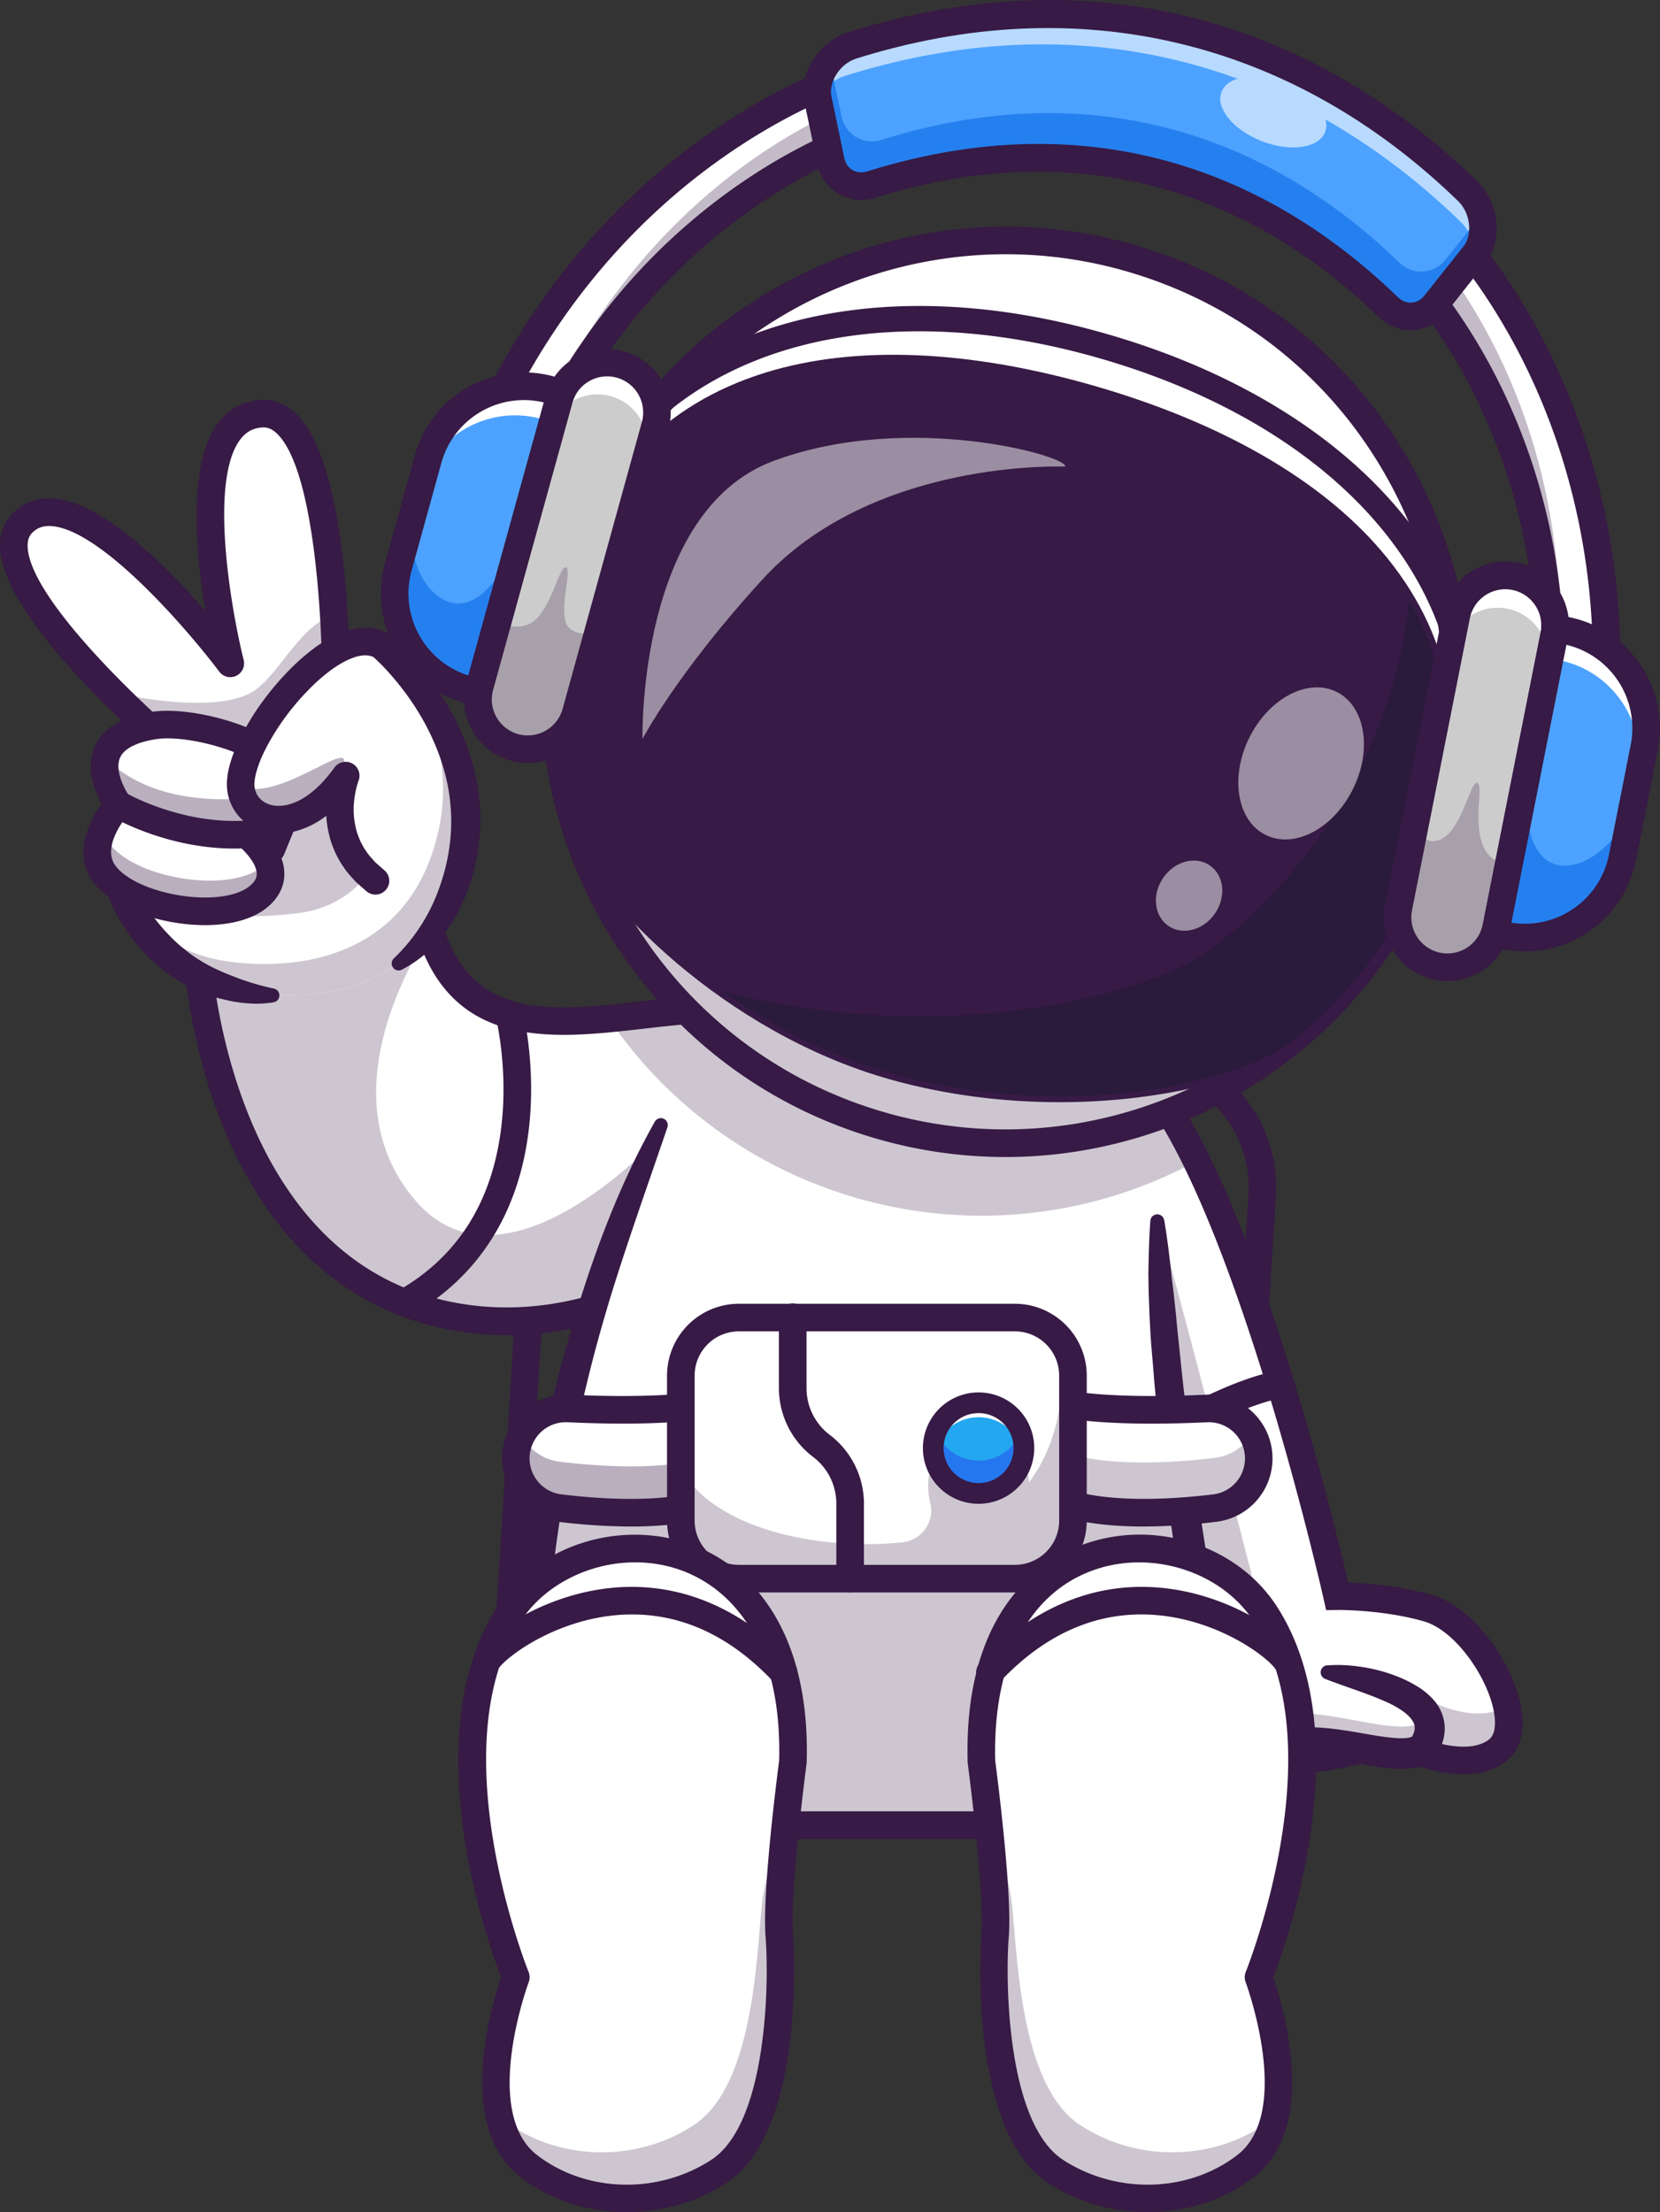 <svg xmlns="http://www.w3.org/2000/svg" viewBox="0 0 1964.91 2617.49"><rect x="0" y="0" width="1964.91" height="2617.49" fill="#333333" stroke="none"/><defs><style>.cls-1{fill:#371a45;}.cls-2{fill:#fff;}.cls-3{opacity:0.25;}.cls-4{opacity:0.35;}.cls-5{fill:#22a7f0;}.cls-6{fill:#2577ef;}.cls-7{fill:#111a28;}.cls-8{opacity:0.5;}.cls-9{opacity:0.3;}.cls-10{fill:#ccc;}.cls-11{fill:#4da2ff;}.cls-12{fill:#2580ef;}.cls-13{opacity:0.6;}</style></defs><g id="Layer_2" data-name="Layer 2"><g id="Layer_5" data-name="Layer 5"><path class="cls-1" d="M1306.64,2117.81q-5.37,0-10.77-.34l-549-34.43a170.55,170.55,0,0,1-159.13-180.42l34.06-543.29A170.57,170.57,0,0,1,802.17,1200.2l549.05,34.43a170.57,170.57,0,0,1,159.13,180.42l-34.06,543.29a170.64,170.64,0,0,1-169.65,159.47Zm-515.2-885.27a137.94,137.94,0,0,0-137.08,128.84l-34.07,543.29a137.92,137.92,0,0,0,128.57,145.77l549.05,34.42a137.88,137.88,0,0,0,145.77-128.56L1477.75,1413a137.9,137.9,0,0,0-128.57-145.77l-549.05-34.43Q795.78,1232.54,791.44,1232.54Z"/><path class="cls-2" d="M1772.19,2071.36c-41.82,31.73-124.52-12-124.52-12s-82.9,30.8-191.7,26.67c-9.59-.36-19.4-1-29.36-2-140.37-13.52-174.63-414-174.63-414l28.22-127.67,27.48-124.35,29.78-134.73,4.86-22.06c25.52,24.59,50.43,64.45,74,112.44,94.26,192.07,166.46,514.86,166.46,514.86s55.5-.73,107.25,14.13c42.14,12.09,83.63,69.84,93.64,116C1788.53,2041.22,1785.88,2061,1772.19,2071.36Z"/><g class="cls-3"><path class="cls-1" d="M1772.19,2071.36c-41.82,31.73-124.52-12-124.52-12s-82.9,30.8-191.7,26.67c-9.59-.36-19.4-1-29.36-2-140.37-13.52-174.63-414-174.63-414l28.22-127.67,89.72-98.3c6.91,8.46,142.7,540.19,142.7,540.19s99.81-23.69,154.94,13.72c44.15,29.9,89.52,37.49,116.11,20.67C1788.53,2041.22,1785.88,2061,1772.19,2071.36Z"/></g><path class="cls-1" d="M1476.68,2102.79c-16.55,0-33.81-.74-51.61-2.44-65.8-6.32-117.69-81.77-154.22-224.26-26.15-101.95-34.77-200.45-35.13-204.59a16.33,16.33,0,0,1,32.55-2.79c9.23,107.62,55.94,389.13,159.92,399.11,117.37,11.27,212.85-23.39,213.8-23.74l6.84-2.53,6.47,3.4c20.47,10.76,79.64,34.17,107,13.41,9.27-7,7.68-24,5.91-33.49-7.54-40.4-45.32-95.69-82.72-106.44-48.68-14-102-13.55-102.52-13.49l-13.25.16-2.9-12.93c-1.12-5-113.19-500.9-235.87-619.1a16.34,16.34,0,1,1,22.67-23.53c119.82,115.45,223.44,542.16,242.21,622.93,20.17.69,60.14,3.49,98.69,14.56,50.56,14.53,96.34,81.14,105.81,131.84,5.44,29.17-1,52.44-18.29,65.52-42.8,32.49-112.87,3.52-135.55-7.32C1625.72,2083.89,1560.53,2102.79,1476.68,2102.79Z"/><path class="cls-1" d="M1284.39,1773.25a16.34,16.34,0,0,1-9.63-29.55c5.82-4.24,143.73-104,237.72-122a16.34,16.34,0,0,1,6.14,32.09c-86.88,16.62-223.27,115.35-224.63,116.35A16.28,16.28,0,0,1,1284.39,1773.25Z"/><path class="cls-2" d="M893,1365.94c-3.84,8.53-7.84,17-11.81,25.19-26.09,53.87-52.52,97.94-52.52,97.94s-50.19,38.84-128.07,60.36c-50.72,14-113.17,20.7-181.12,4.49-269.79-64.36-285.92-425.14-285.92-425.14L497,1043.3c2.74,22.18,6.82,41.49,12.17,58.28,34.35,108.14,119.5,112.39,211.39,103.61,48.72-4.61,99.32-13,145.23-11.35a236.64,236.64,0,0,1,41.69,4.82C952.79,1208.42,926.81,1291.24,893,1365.94Z"/><g class="cls-3"><path class="cls-1" d="M881.19,1391.13c-26.09,53.87-52.52,97.94-52.52,97.94S691.74,1595,519.48,1553.92c-269.79-64.36-285.92-425.14-285.92-425.14L497,1043.3c2.74,22.18,6.82,41.49,12.17,58.28-36.22,57.05-114.31,207.3-16.62,319.9,104.1,119.94,280.2-68.78,280.2-68.78Z"/></g><path class="cls-1" d="M600.87,1579.82a366.07,366.07,0,0,1-85.16-10c-115.8-27.61-204.19-112.93-255.62-246.73-38.27-99.57-42.7-189.77-42.87-193.56l-.55-12.43,294.11-95.45,2.41,19.67c20.72,169.07,124.71,157.17,245.09,143.4,52-6,105.72-12.1,152.6-2h0c14.91,3.21,26,12.22,32,26.06C972,1276,864.53,1461,842.69,1497.45l-1.58,2.64-2.44,1.88C833.81,1505.74,736.19,1579.81,600.87,1579.82Zm-350-439.48c6,62.5,45.39,343.53,272.44,397.68,150.39,35.88,274.64-47,293.07-60.19,47.16-79.23,113.77-216.35,96.53-256.09-1.79-4.13-4.28-6.13-8.88-7.11h0c-41.61-8.95-92.66-3.12-142,2.53-116.25,13.31-247.46,28.33-278.38-152.36Zm577.84,348.71h0Z"/><path class="cls-2" d="M545.05,1024.4c-42.11,174.76-218.41,158.47-266.94,146.66-101.22-24.65-136-120-136-120l81.64-107.9,36.3-58.38,43.36-13C337.53,809.61,410.11,739.18,451.78,764,451.78,764,581.36,873.76,545.05,1024.4Z"/><g class="cls-3"><path class="cls-1" d="M127.13,994.61c0,54.45,71.32,103.85,224.86,85.95,54.09-6.3,98.59-44.14,98.59-98.59A98.59,98.59,0,0,0,352,883.38C297.54,883.38,127.13,940.16,127.13,994.61Z"/></g><path class="cls-2" d="M397.64,818l-76.35,186.5L208.15,888.64s-34.54-29.18-74.31-69C67.38,753.14-13.74,656.91,27.57,617.89c70.09-66.26,245.05,167,245.05,167S200.1,496.26,309.71,489.45C370,485.67,389,628.87,395,727.39,398.08,778.74,397.64,818,397.64,818Z"/><g class="cls-3"><path class="cls-1" d="M397.64,818l-76.35,186.5L208.15,888.64s-34.54-29.18-74.31-69c51.4,10.64,119,19.29,158,2.63C327.7,807,350.27,742.36,395,727.39,398.08,778.74,397.64,818,397.64,818Z"/></g><path class="cls-1" d="M321.29,1020.81a16.38,16.38,0,0,1-11.69-4.92L197,900.64C174.38,881.46,2.4,733,0,647.42-.44,630.86,5.2,616.55,16.33,606c12.77-12.08,29.38-17.64,48-16,57.89,4.92,132.41,79.43,178.86,132.83C231.49,653.67,222,550,257.58,501.34c12.54-17.16,30.21-26.91,51.11-28.21,15.13-1,29.43,4.63,41.5,16.1C415.08,550.91,414.27,791,414,818.16a16.32,16.32,0,0,1-1.21,6L336.4,1010.66a16.32,16.32,0,0,1-12,9.84A15.72,15.72,0,0,1,321.29,1020.81ZM58,622.38c-7.76,0-13.93,2.39-19.21,7.39-2.75,2.59-6.36,7.15-6.1,16.73,1.69,60.84,134.85,186.43,186,229.69a14.3,14.3,0,0,1,1.14,1.06l95.76,98,65.73-160.57c.51-72.27-8-258.44-53.64-301.78-7.29-6.92-13.18-7.39-17-7.17-11.34.71-19.84,5.43-26.74,14.87-37.16,50.81-9.35,205.15,4.5,260.33a16.34,16.34,0,0,1-28.91,13.78c-34.64-46.15-137.74-167.06-198-172.18C60.31,622.44,59.13,622.38,58,622.38ZM397.63,818h0Z"/><path class="cls-2" d="M121.46,1030.84c26.84,43.65,140.82,64,183.12,31.22,36-27.94.05-63.53-10.19-72.57-1.59-1.44-2.58-2.19-2.58-2.19s43.79-13.42,51.44-50.3a50.41,50.41,0,0,0,1-7.51c2.68-42.55-110.95-79.28-162.54-71-38.58,6.21-53.29,21.92-56.92,38.72-3.88,17.9,4.82,37,10.64,47.27a86.52,86.52,0,0,0,4.72,7.46S99.94,995.9,121.46,1030.84Z"/><g class="cls-4"><path class="cls-1" d="M135.43,944.5c30.47,15.61,91.56,42.15,159,45-1.59-1.44-2.58-2.19-2.58-2.19s43.79-13.42,51.44-50.3c-40.41,8.85-152,25.7-218.46-39.77C120.91,915.13,129.61,934.26,135.43,944.5Z"/></g><g class="cls-4"><path class="cls-1" d="M121.46,1030.84c26.84,43.65,140.82,64,183.12,31.22,17.7-13.72,18-29.28,12.53-42.65a53.93,53.93,0,0,1-6.91,6.36C268,1058.58,154,1038.2,127.13,994.61a40.89,40.89,0,0,1-5.47-13.92C115,995.65,111.27,1014.24,121.46,1030.84Z"/></g><path class="cls-1" d="M242.67,1094.64a224.6,224.6,0,0,1-40-3.75c-44.71-8.12-80.27-27.35-95.12-51.46-20.79-33.76.13-71.13,12.68-88.57-8-14.57-18.86-41.2-8.54-66.33,9.13-22.25,31.82-36.43,67.42-42.16h0c42.25-6.78,123.74,12.61,161.51,46.92,17.62,16,20.55,31.27,19.92,41.27-2,31.7-23.44,51-40.95,61.66,8.6,10.75,17,25.49,17,41.94,0,10.86-3.86,26.75-22,40.82C298,1087.86,272.42,1094.64,242.67,1094.64Zm-44.44-221a88.47,88.47,0,0,0-13.95,1h0c-16.19,2.6-36.69,8.58-42.35,22.25-6.41,15.45,6.09,38.07,11.45,45.49A16.38,16.38,0,0,1,152.21,963c-.29.32-31.37,35.71-16.85,59.29,9.76,15.85,38.47,30.15,73.13,36.45,36.27,6.58,70.06,2.82,86.06-9.59,8.34-6.47,9.33-11.68,9.35-15,.06-13.35-16.42-29.42-22.2-34A16.36,16.36,0,0,1,287,971.68c.33-.1,39-12.62,40.9-43.2.26-4-3-9.34-9.28-15C293.07,890.24,235,873.64,198.23,873.64ZM181.69,858.5h0Z"/><path class="cls-1" d="M277.5,1004.05c-80.25,0-142.85-36.36-145.63-38a16.34,16.34,0,0,1,16.58-28.16h0c.64.38,65.23,37.66,142.4,33.1a16.34,16.34,0,0,1,1.91,32.62Q285,1004.06,277.5,1004.05Z"/><path class="cls-2" d="M451.77,764c-55.32-33-165,101.76-167,162.23-1.54,46.16,53.13,84.67,118.47,25.77C469.46,892.37,538.65,815.85,451.77,764Z"/><path class="cls-2" d="M142.15,1051.05s34.75,95.35,135.93,120c48.55,11.83,224.86,28.12,267-146.67C581.36,873.76,451.77,764,451.77,764c-55.32-33-165,101.76-167,162.23-1.54,46.16,67.06,72.34,124.53-8.89,0,0-30.28,73.78,34.36,124.12l-152.3,87.72-115.17-22.48Z"/><path class="cls-2" d="M413.59,1006.14l3-1.74c-2.29-1.79-4.38-3.53-6.36-5.37C411.25,1001.37,412.34,1003.75,413.59,1006.14Z"/><g class="cls-4"><path class="cls-1" d="M406.93,903.69c8.1-29.82-77.56,46.11-122.13,26.6,2.13,37.48,51.49,59.25,100.75,14.36C388.49,920.64,406.93,903.69,406.93,903.69Z"/></g><g class="cls-3"><path class="cls-1" d="M195.62,1110.52l-19.43-3.77c21.47,25.55,54.38,52.73,101.9,64.32,48.56,11.83,224.87,28.08,267-146.69,24.71-102.49-27.44-186.1-63.28-229C511,841.91,536.86,909.11,518,987.3c-42.1,174.77-218.41,158.52-267,146.69A185.39,185.39,0,0,1,195.62,1110.52Z"/></g><path class="cls-2" d="M142.19,1051.12a156.23,156.23,0,0,0,8.95,18.94l3,.6Z"/><path class="cls-2" d="M149.15,1069.66c1.59,1.89,3.23,3.83,5,5.72-1.05-1.84-2-3.63-3-5.32Z"/><path class="cls-1" d="M466.17,1134a213.32,213.32,0,0,0,53.89-83.74c11.38-31.62,16.21-65.28,13.11-98.3-2.83-33.14-13.83-65.51-29.9-95.4a306.75,306.75,0,0,0-28-42.77c-5.25-6.75-10.75-13.32-16.51-19.62C455.89,791,453,787.93,450,785s-6.2-6.06-8.82-8.37l2.2,1.57c-4.1-2.39-9-3.28-15.14-2.52s-13,3.27-19.66,6.69a127.87,127.87,0,0,0-19.82,12.79,199.33,199.33,0,0,0-18.62,16.12c-23.74,23.17-44.52,51.12-58.6,80.63a139.58,139.58,0,0,0-8.24,22.08,59.39,59.39,0,0,0-1.93,10.37,26.7,26.7,0,0,0,.27,8.61,23.85,23.85,0,0,0,7.67,13.48,29.06,29.06,0,0,0,15.37,6.68c12.08,1.75,26.2-2.91,38.48-11.44C375.6,933.22,386.48,921.19,396,908l0,0a16.39,16.39,0,0,1,28.51,15.49l-.06.14c-.52,1.4-1.42,4.12-2,6.36s-1.22,4.8-1.7,7.26a116.42,116.42,0,0,0-1.94,14.86,92.86,92.86,0,0,0,2.79,29.15c1,4.76,3,9.13,4.72,13.6,2.28,4.22,4.24,8.61,7.24,12.44,2.48,4.14,6,7.64,9.19,11.32,1.48,1.94,3.58,3.4,5.4,5.09l5.61,4.95,1.44,1.28a16.3,16.3,0,0,1-21.52,24.5l-7.37-6.44c-2.41-2.21-5-4.16-7.13-6.75-4.41-4.93-9-9.72-12.54-15.43-4-5.34-7-11.42-10-17.39-2.5-6.2-5.19-12.42-6.62-19a125.64,125.64,0,0,1-3.79-39.29,149.32,149.32,0,0,1,2.53-19.35c.62-3.19,1.36-6.38,2.24-9.55a105.36,105.36,0,0,1,3.28-10.06l28.45,15.64,0,0c-11.13,15.47-24.19,30.27-41.09,41.79a103.89,103.89,0,0,1-28.12,13.81c-10.34,3.1-21.68,4.66-33.25,3a61.91,61.91,0,0,1-32.46-14.51,56.67,56.67,0,0,1-18.15-31.78,59.53,59.53,0,0,1-.74-17.8,91.59,91.59,0,0,1,2.87-15.69,169.41,169.41,0,0,1,10.23-27.6,299.4,299.4,0,0,1,28.93-48.17,331.32,331.32,0,0,1,36.58-42.16,232.12,232.12,0,0,1,21.49-18.59,161.1,161.1,0,0,1,24.75-15.9c9-4.56,19-8.49,30.43-10,11.28-1.61,24.88,0,36.09,6.71l.18.1a15.68,15.68,0,0,1,2,1.47c4.15,3.59,7.35,6.66,10.82,10.07s6.65,6.76,9.88,10.21q9.63,10.37,18.35,21.47A356.86,356.86,0,0,1,533,840.2a296,296,0,0,1,23.08,52.19,262.11,262.11,0,0,1,11.67,56.44,235,235,0,0,1-2,57.81A255.34,255.34,0,0,1,550.27,1062c-7.35,17.78-17.19,34.82-29.88,49.54a146.93,146.93,0,0,1-44.81,35.82,8.26,8.26,0,0,1-9.54-13.23Z"/><path class="cls-1" d="M157.5,1045.45c.66,1.36,1.72,3.58,2.72,5.44l3.14,5.84c1,2,2.25,3.88,3.38,5.82s2.27,3.87,3.5,5.75a253.62,253.62,0,0,0,15.6,22l8.67,10.28c3.11,3.21,6.14,6.51,9.3,9.66s6.47,6.13,9.8,9.09l10.42,8.34c14.27,10.75,30,18.83,46.93,25.55l13,5c4.19,1.61,8.64,2.93,13,4.37,8.85,2.71,17.78,5.1,26.87,7l.29.06a8.29,8.29,0,0,1-.3,16.28,126.11,126.11,0,0,1-31.37,1.17c-5.21-.34-10.32-1.08-15.58-1.95-5-.83-10.08-2.19-15.14-3.28-20.28-5-40.09-14.17-57.75-26a210.25,210.25,0,0,1-46.14-43.49c-6.3-8.46-12.45-17-17.51-26.28-2.7-4.53-5-9.27-7.3-14.07-1.09-2.43-2.24-4.8-3.21-7.35s-1.92-4.85-3-8a16.31,16.31,0,0,1,30.1-12.42Z"/><path class="cls-2" d="M1473,2159.53H630.52s-22.3-169.2,22.87-415.13a1801,1801,0,0,1,129.18-413.91,343.73,343.73,0,0,1,15.19-35.21c13.19-26.91,35.37-65.46,68-101.44,54.35-59.91,137.71-112.76,257-93.36,121.58,19.76,183.33,103.16,214.74,182.88,16.78,42.55,24.87,84.09,28.79,114.27,3.67,28.22,3.67,46.51,3.67,46.51,3.52,102.27,13.4,204.32,25.73,298,19.07,144.78,44,269.46,60.32,344C1466.14,2132.58,1473,2159.53,1473,2159.53Z"/><g class="cls-3"><path class="cls-1" d="M1473,2159.53H630.52s-22.3-169.2,22.87-415.13c296.7,4.45,260.72,55.7,406.31,61.22,175.78,6.65,199.92-78.33,336-63.51,19.07,144.78,44,269.46,60.32,344C1466.14,2132.58,1473,2159.53,1473,2159.53Z"/></g><path class="cls-1" d="M1378.08,1443.86c2.59,15,4.57,29.9,6.33,44.84.89,7.47,1.75,14.93,2.48,22.4.91,7.47,1.94,14.92,2.7,22.39l2.42,22.38,2.1,22.41c1.76,14.91,3.13,29.85,4.72,44.77q9.74,89.51,23.38,178.58c9.14,59.35,18.75,118.66,30.15,177.65,5.79,29.47,11.37,59,17.43,88.4s12.46,58.84,19,87.82l4.64,20.37H616.12l-1.79-14.2h0c-2.4-18.67-3.86-36.28-4.88-54.38s-1.51-36-1.78-53.93c-.44-35.92.36-71.83,2.72-107.63s5.71-71.51,10.19-107.08,9.95-71,16.91-106.19a1739.81,1739.81,0,0,1,53.54-208c22.1-68.1,48.88-134.87,84.07-197.26a8.2,8.2,0,0,1,14.91,6.67v0c-22.88,67.14-46.57,133.28-67.35,200.5-10.14,33.66-19.7,67.51-27.82,101.7-4.29,17-8,34.22-11.87,51.36-3.5,17.21-7.26,34.38-10.27,51.69A1789.36,1789.36,0,0,0,646.2,1948c-2.19,35-3.59,70.1-3.72,105.15,0,17.52.19,35,.93,52.5s1.59,35.15,3.32,51.73h0l-16.2-14.2H1473l-15.83,20.36c-7.9-29.58-14.78-58.95-21.43-88.56l-9.71-44.39c-3.13-14.82-6-29.7-9-44.55-11.45-59.49-21.85-119.18-30.41-179.17-4.42-30-8.16-60.05-11.84-90.13-1.81-15-3.2-30.14-4.82-45.21s-3.16-30.14-4.32-45.26-2.66-30.21-3.7-45.33l-1.22-22.72-.81-22.74c-.33-7.57-.38-15.16-.55-22.74s.14-15.19.3-22.79c.33-15.19.88-30.37,2-45.55a8.22,8.22,0,0,1,16.29-.78Z"/><g class="cls-4"><path class="cls-1" d="M1049.45,1771.35q5.29,8.12,10.25,15.92C1056.38,1782.06,1053,1776.72,1049.45,1771.35Z"/></g><path class="cls-2" d="M850.62,1774.33c-52.2,21.13-133,16.71-188.06,10A59.13,59.13,0,0,1,611.21,1717h0a59.12,59.12,0,0,1,61.21-50.46c51.51,2.42,128.78,3.55,177.71-7.31"/><g class="cls-4"><path class="cls-1" d="M850.63,1774.32c-52.21,21.16-133,16.7-188.07,10.07a59.23,59.23,0,0,1-45.26-86.16,59,59,0,0,0,45.26,31.28c55,6.67,135.63,11.09,187.84-9.94Z"/></g><path class="cls-1" d="M746.79,1806.21a729.27,729.27,0,0,1-86.19-5.62,75.51,75.51,0,0,1,12.58-150.39c75.65,3.55,137.25,1.09,173.41-6.94,8-1.78,27.74-2,39,34.43,11.14,35.85,9.67,96.17-28.89,111.78h0C825.81,1802,786.13,1806.21,746.79,1806.21Zm103.83-31.88h0Zm-181-91.54a42.84,42.84,0,0,0-5.08,85.37c78.35,9.47,142.26,6.29,180-9h0c9.17-3.72,12.45-18.79,13.44-25.1,3.69-23.68-2.85-50.07-8.33-58.07-49.89,10.16-123.92,9.36-178,6.82C671,1682.81,670.28,1682.79,669.6,1682.79Z"/><path class="cls-2" d="M1437.94,1784.37c-25.83,3.13-57.37,5.77-89,5.47-2.17,0-4.31,0-6.49-.1s-4.58-.1-6.85-.2c-1.55,0-3.07-.09-4.55-.16l-5.37-.3c-2.28-.13-4.55-.29-6.79-.46h-.17c-2.24-.16-4.51-.36-6.75-.59-1.49-.13-3-.3-4.42-.46-1.25-.1-2.5-.27-3.72-.4-2-.23-3.89-.49-5.77-.76s-3.59-.52-5.34-.82a5.12,5.12,0,0,1-1-.17c-2.08-.29-4.12-.65-6.13-1.05s-4.06-.76-6-1.19l-.5-.1c-1.12-.26-2.24-.49-3.33-.75s-2.44-.56-3.66-.89h0c-3.72-.93-7.38-2-10.94-3.1-1.91-.59-3.82-1.25-5.7-1.91s-3.73-1.39-5.51-2.11l.24-55.27.26-59.85a335.28,335.28,0,0,0,42.25,6.16c44.56,4.06,97.12,2.94,135.45,1.16.92,0,1.85-.07,2.8-.07a59.18,59.18,0,0,1,7,117.92Z"/><g class="cls-3"><path class="cls-1" d="M1438,1784.37c-25.84,3.13-57.38,5.77-89,5.47-2.18,0-4.32,0-6.49-.1s-4.59-.1-6.86-.2c-1.55,0-3.06-.1-4.55-.16l-5.37-.3c-2.27-.13-4.55-.29-6.79-.46h-.16c-2.24-.16-4.52-.36-6.76-.59-1.48-.13-3-.3-4.42-.46-1.25-.1-2.5-.27-3.72-.4-1.94-.23-3.89-.49-5.77-.76s-3.59-.52-5.34-.82a5.12,5.12,0,0,1-1-.17c-2.08-.29-4.12-.65-6.13-1.05s-4-.76-6-1.19l-.5-.1c-1.12-.26-2.24-.49-3.32-.75s-2.44-.56-3.66-.89h0c-3.72-.93-7.38-2-10.94-3.1-1.91-.59-3.82-1.25-5.7-1.91s-3.72-1.39-5.5-2.11l.23-55.27,0-4c1.68.69,3.46,1.39,5.24,2s3.79,1.32,5.7,1.91c3.56,1.12,7.22,2.18,10.94,3.1h0c1.22.33,2.44.63,3.66.89s2.2.5,3.32.76l.5.1c2,.43,4,.82,6,1.19s4.05.75,6.13,1a5.11,5.11,0,0,0,1,.16c1.75.3,3.53.56,5.34.83s3.83.53,5.77.76c1.22.13,2.47.29,3.72.39,1.45.17,2.94.33,4.42.46,2.24.23,4.52.43,6.76.6h.16c2.24.16,4.52.33,6.79.46l5.37.29c1.49.07,3,.14,4.55.17,2.27.1,4.58.16,6.86.2s4.31.1,6.49.1c31.57.29,63.11-2.34,89-5.47a58.92,58.92,0,0,0,44-29.07,59.24,59.24,0,0,1-44,88.42Z"/></g><path class="cls-1" d="M1353.72,1806.21c-39.35,0-79-4.21-110-16.74h0c-38.56-15.61-40-75.93-28.89-111.78,11.31-36.38,31.07-36.19,39-34.43,36.17,8,97.77,10.49,173.42,6.94a75.51,75.51,0,0,1,12.58,150.39A729.41,729.41,0,0,1,1353.72,1806.21ZM1250.91,1676c-5.48,8-12,34.39-8.33,58.07,1,6.31,4.27,21.38,13.44,25.1h0c37.7,15.26,101.61,18.45,180,9a42.84,42.84,0,0,0-7.12-85.32C1374.84,1685.37,1300.8,1686.18,1250.91,1676Z"/><path class="cls-2" d="M1270.06,1621.17v184.48a62.43,62.43,0,0,1-62.24,62.24H868.07a62.42,62.42,0,0,1-62.2-62.24V1621.17a62.39,62.39,0,0,1,62.2-62.2h339.75a62.37,62.37,0,0,1,62.24,62.2Z"/><g class="cls-3"><path class="cls-1" d="M1270.06,1621.17v184.49a62.42,62.42,0,0,1-62.25,62.22H868.06a62.37,62.37,0,0,1-62.19-62.19v-69c36.4,70.76,160.07,98.6,261.82,88.29,22.72-2.3,39-23.9,33.55-46.09a88.51,88.51,0,0,1-2.48-20.91c0-40.24,26.66-72.87,59.55-72.87,31.8,0,57.84,30.52,59.52,69,40.77-53.29,43-124.61,39.55-170.39A61.9,61.9,0,0,1,1270.06,1621.17Z"/></g><path class="cls-1" d="M1201.37,1884.22H874.55a85.12,85.12,0,0,1-85-85V1627.64a85.12,85.12,0,0,1,85-85h326.82a85.12,85.12,0,0,1,85,85V1799.2A85.12,85.12,0,0,1,1201.37,1884.22ZM874.55,1575.29a52.4,52.4,0,0,0-52.34,52.35V1799.2a52.4,52.4,0,0,0,52.34,52.35h326.82a52.4,52.4,0,0,0,52.34-52.35V1627.64a52.4,52.4,0,0,0-52.34-52.35Z"/><circle class="cls-5" cx="1158.32" cy="1713.42" r="53.65" transform="translate(-872.31 1320.91) rotate(-45)"/><path class="cls-2" d="M1212,1713.43a51.21,51.21,0,0,1-.69,8.55,53.65,53.65,0,0,0-105.93,0,50.17,50.17,0,0,1-.7-8.55,53.66,53.66,0,0,1,107.32,0Z"/><path class="cls-6" d="M1212,1713.41a53.65,53.65,0,0,1-107.29,0,52.49,52.49,0,0,1,3.68-19.42,53.6,53.6,0,0,0,99.93,0A52.49,52.49,0,0,1,1212,1713.41Z"/><path class="cls-1" d="M1158.32,1779.32a65.9,65.9,0,1,1,65.91-65.9A66,66,0,0,1,1158.32,1779.32Zm0-107.3a41.4,41.4,0,1,0,41.4,41.4A41.45,41.45,0,0,0,1158.32,1672Z"/><path class="cls-1" d="M1006.28,1884.22a16.35,16.35,0,0,1-16.34-16.34v-89a69.22,69.22,0,0,0-27.46-55A102.12,102.12,0,0,1,922,1642.65V1559a16.34,16.34,0,1,1,32.67,0v83.69a69.28,69.28,0,0,0,27.46,55.06,102,102,0,0,1,40.49,81.14v89A16.35,16.35,0,0,1,1006.28,1884.22Z"/><path class="cls-2" d="M1656.84,1097.56h0a10.88,10.88,0,0,1-8.17-13l70.1-305.44a10.88,10.88,0,0,1,13-8.17h0a114.14,114.14,0,0,1,85.71,136.78l-23.9,104.15A114.14,114.14,0,0,1,1656.84,1097.56Z"/><path class="cls-1" d="M1682.38,1103.4a117.27,117.27,0,0,1-26.2-3,13.84,13.84,0,0,1-10.37-16.56l70.1-305.44a13.82,13.82,0,0,1,16.56-10.37,117.07,117.07,0,0,1,87.91,140.29l-23.9,104.16A117.31,117.31,0,0,1,1682.38,1103.4Zm47-329.83a8,8,0,0,0-7.73,6.16l-70.1,305.45a8,8,0,0,0,6,9.52h0a111.21,111.21,0,0,0,133.26-83.51L1814.66,907a111.21,111.21,0,0,0-83.51-133.26A7.86,7.86,0,0,0,1729.36,773.57Z"/><g class="cls-3"><path class="cls-1" d="M1804.83,963l-11.2,48.86a114.2,114.2,0,0,1-136.8,85.72,10.9,10.9,0,0,1-8.17-13.06l18.61-81.21a10.89,10.89,0,0,0,8.2,8.51l7.25,1.64A114,114,0,0,0,1804.83,963Z"/></g><path class="cls-1" d="M1682.62,1116.83a131.75,131.75,0,0,1-29.43-3.35,27.24,27.24,0,0,1-20.44-32.61l70.1-305.45A27.21,27.21,0,0,1,1735.47,755a130.45,130.45,0,0,1,98,156.35l-23.9,104.16a130.61,130.61,0,0,1-126.92,101.33Zm-16.77-34.12a97.79,97.79,0,0,0,111.84-74.52L1801.6,904a97.8,97.8,0,0,0-68.16-115.83Zm-5.36-1.08Z"/><path class="cls-2" d="M723.62,539.51h0a10.88,10.88,0,0,1,8.17,13L661.69,858a10.88,10.88,0,0,1-13,8.17h0a114.14,114.14,0,0,1-85.72-136.78l23.91-104.15A114.14,114.14,0,0,1,723.62,539.51Z"/><path class="cls-1" d="M651.08,869.37A13.54,13.54,0,0,1,648,869a117.21,117.21,0,0,1-87.93-140.29L584,624.57a117.21,117.21,0,0,1,140.29-87.92h0a13.84,13.84,0,0,1,10.37,16.56l-70.1,305.44A13.85,13.85,0,0,1,651.08,869.37Zm47-329.83A111.39,111.39,0,0,0,589.7,625.88L565.79,730A111.33,111.33,0,0,0,649.3,863.3a8,8,0,0,0,9.53-6l70.1-305.44a8,8,0,0,0-6-9.52A111.27,111.27,0,0,0,698.08,539.54Z"/><g class="cls-3"><path class="cls-1" d="M681.16,773.26,661.7,858a10.9,10.9,0,0,1-13.06,8.17,114.1,114.1,0,0,1-85.7-136.76L573,685.52a114.18,114.18,0,0,0,86.35,88.59l11.15,2.56A11,11,0,0,0,681.16,773.26Z"/></g><path class="cls-1" d="M651.08,882.78a27.52,27.52,0,0,1-6.08-.69c-70.12-16.1-114.08-86.24-98-156.36l23.91-104.16c16.09-70.12,86.28-114.06,156.35-98h0a27.24,27.24,0,0,1,20.43,32.61l-70.1,305.45A27.29,27.29,0,0,1,651.08,882.78Zm47-329.83a98,98,0,0,0-95.32,75.93L578.85,733A97.93,97.93,0,0,0,647,848.87l67.59-294.51A97.79,97.79,0,0,0,698.08,553Zm21.86,2.48h0Z"/><g class="cls-3"><path class="cls-1" d="M1416.32,1373.74A532.86,532.86,0,0,1,1005.63,1415,537.64,537.64,0,0,1,893,1365.94a531.16,531.16,0,0,1-172.47-160.75c48.72-4.61,99.32-13,145.23-11.35,54.35-59.91,137.71-112.76,257-93.36,121.58,19.76,183.33,103.16,214.74,182.88l4.86-22.06C1367.84,1285.89,1392.75,1325.75,1416.32,1373.74Z"/></g><circle class="cls-2" cx="1190.29" cy="818.55" r="534.03"/><path class="cls-1" d="M1190,1355.57a535.36,535.36,0,0,1-156.65-23.5c-283.15-86.54-443.11-387.3-356.58-670.46s387.3-443.1,670.46-356.58C1484.4,347,1597,439.78,1664.38,566.41s81.35,271.91,39.43,409.08C1633.2,1206.54,1419.93,1355.57,1190,1355.57Zm.58-1068.17c-227.44,0-438.35,147.39-508.2,375.93C596.8,943.39,755,1240.87,1035.07,1326.45A529.68,529.68,0,0,0,1190,1349.7c227.44,0,438.35-147.39,508.2-375.93,41.46-135.66,27.61-279.36-39-404.61s-178-217-313.68-258.51A529.3,529.3,0,0,0,1190.58,287.4Z"/><g class="cls-3"><path class="cls-1" d="M1717.72,902.44a530.5,530.5,0,0,1-16.71,72.2c-86.23,282-384.75,440.81-666.81,354.64S593.39,944.52,679.56,662.47c2.47-8.12,5.14-16.18,8-24.05C646,897.55,800.81,1154.15,1058.88,1233,1332.82,1316.73,1622.25,1169.37,1717.72,902.44Z"/></g><path class="cls-1" d="M1190,1369a548.55,548.55,0,0,1-160.55-24.09C739.22,1256.19,575.26,947.92,664,657.7s397-454.18,687.2-365.48c140.59,43,256,138.1,325.06,267.9s83.38,278.69,40.42,419.29C1644.25,1216.22,1425.66,1369,1190,1369Zm.58-1068.17c-221.7,0-427.29,143.67-495.37,366.44-83.43,273,70.79,563,343.79,646.4a516.39,516.39,0,0,0,151,22.66c221.7,0,427.29-143.67,495.37-366.45,40.42-132.24,26.91-272.3-38-394.39s-173.52-211.58-305.76-252A516.12,516.12,0,0,0,1190.57,300.8Z"/><path class="cls-1" d="M1695.36,987.25c-29,100.39-88.57,184.16-166.6,245.16-58.5,45.73-259.51,97.24-472.16,37.82-197.17-55.1-345.78-211.7-370.84-281.59-33.44-93.23-39.07-195.85-10-296.24C752.54,426.74,1012.63,382.61,1294.21,464S1772.18,721.59,1695.36,987.25Z"/><path class="cls-1" d="M1254.15,1304.13c-63.5,0-131.82-7.75-199.57-26.68-199.36-55.71-350.67-216-375.88-286.28C643.5,893,640,789,668.51,690.32,705.56,562.19,785.45,478.27,906,440.9c105.82-32.82,240.8-27.31,390.34,15.93s266.63,110.62,338.6,194.85c82,95.92,104.73,209.52,67.68,337.65h0c-28.53,98.67-87,184.77-169.19,249C1489,1273,1381.27,1304.13,1254.15,1304.13ZM1057.32,434.76c-53.53,0-102.87,6.8-146.92,20.46C795,491,718.48,571.51,682.92,694.48c-27.65,95.63-24.23,196.47,9.9,291.63,24.29,67.75,171.34,222.55,365.8,276.89,215.38,60.19,412.5,5,465.52-36.5,79.65-62.26,136.37-145.71,164-241.34h0c35.56-123,13.8-231.89-64.68-323.74-70.06-82-184.64-147.75-331.36-190.18C1208.15,447,1129,434.76,1057.32,434.76Z"/><g class="cls-4"><path class="cls-7" d="M1667.87,710.74c45.13,77.49,58.33,169.79,27.49,276.49-29,100.41-88.59,184.18-166.58,245.19-58.52,45.72-259.55,97.22-472.2,37.82-75.08-21-143.1-56.66-200-96.72,262.95,67.45,508.09,3.77,580.64-53,99-77.41,174.61-183.76,211.42-311.15A540.31,540.31,0,0,0,1667.87,710.74Z"/></g><path class="cls-1" d="M1718.9,756.61a15,15,0,0,1-12.22-6.29l-1.23-1.64-.77-2.18c-51.23-145.73-197.78-263.19-402.06-322.27-205.43-59.4-392.52-36-513.34,64.24l-1.07.81a15,15,0,0,1-17.75-24.18C899,358.67,1096,333.26,1311,395.41c213.37,61.71,367,185.73,421.76,340.37a15,15,0,0,1-13.81,20.83Z"/><g class="cls-8"><ellipse class="cls-2" cx="1540.1" cy="903.24" rx="94.51" ry="68.48" transform="translate(46.29 1881.15) rotate(-63.6)"/></g><g class="cls-8"><ellipse class="cls-2" cx="1407.51" cy="1059.78" rx="43.38" ry="37.22" transform="translate(-261.54 1624.12) rotate(-55.66)"/></g><g class="cls-8"><path class="cls-2" d="M760.49,874.36S754.38,605.18,915.81,545.3s352.67-4.16,344.65,6.82c0,0-226.67-10-358,133.53C801.22,796.3,760.49,874.36,760.49,874.36Z"/></g><path class="cls-1" d="M479.13,1557.77a16.33,16.33,0,0,1-8.08-30.54c71.24-40.44,112.5-106.49,122.62-196.32,7.73-68.58-6.48-126-6.62-126.53a16.33,16.33,0,0,1,31.66-8.06c.65,2.54,15.71,62.88,7.55,137.18-11,99.91-59.07,176.73-139.08,222.14A16.18,16.18,0,0,1,479.13,1557.77Z"/><path class="cls-2" d="M1570,1978.65s150.86,18.73,117.61,84.31c-16.25,32.06-109.92-11.76-160.85-.23,0,0-28.86-79.59-11.25-93S1570,1978.65,1570,1978.65Z"/><g class="cls-3"><path class="cls-1" d="M1687.66,2063c-16.26,32.06-109.94-11.76-160.87-.21,0,0-20.46-56.52-16.38-82.37,0,.24.07.48.1.72,3.52,25.31,24.1,44.69,49.51,47.39,51.45,5.48,114.94,27.82,127.64,2.78.28-.58.57-1.15.81-1.72C1693.62,2039,1694.19,2050.08,1687.66,2063Z"/></g><path class="cls-1" d="M1571.05,1970.54c14.8-1.21,29-.08,43.43,2.2a192.75,192.75,0,0,1,42.59,12.12,146.54,146.54,0,0,1,20.94,10.72,82.64,82.64,0,0,1,19.91,16.94,51.33,51.33,0,0,1,12,28.4c1,11-2,21.25-6,29.42l-.38.82-.62,1.13c-.43.75-.82,1.5-1.32,2.23a34.73,34.73,0,0,1-3.18,4.19,38.07,38.07,0,0,1-7.71,6.61,47,47,0,0,1-15.69,6.15c-9.67,1.9-17.87,1.66-25.66,1.2-15.49-1.08-29.43-3.87-43.17-6.39s-27-5.28-39.91-7-25.6-2.42-35.94-.64l-.54.09a16.33,16.33,0,0,1-6.67-32c16.93-4.15,32.34-3.24,47-2,14.68,1.44,28.75,3.69,42.39,6.12s27,4.68,39.27,5.62c6,.45,11.88.35,15.87-.47a12.9,12.9,0,0,0,3.68-1.22c.19-.12.21-.14.21-.09l0,.05s0,0,0,0h0l.17-.36c2.18-4.23,3-7.87,2.86-10.78s-1.28-5.86-3.9-9.42c-5.3-7.14-15.89-14-27.12-19.26-22.91-10.63-49.07-18.38-74.64-28.29l-.32-.12a8.34,8.34,0,0,1,2.34-16.09Z"/><path class="cls-2" d="M938.56,2084.46c1.54-56.54-7-102.49-22.49-138.9-64.2-151.41-246.88-138.06-313-36.58-103.36,158.57,7.51,430.46,7.51,430.46S548.66,2503.9,626,2563.09c59.92,45.84,152.34,53.08,224.59,6.29,75.68-49,76-225.58,71.83-278.91S938.56,2084.46,938.56,2084.46Z"/><g class="cls-3"><path class="cls-1" d="M922.44,2290.47c4.25,53.33,3.88,229.92-71.79,278.93C778.4,2616.16,686,2608.93,626,2563.11c-18.91-14.5-29.53-35.28-34.72-58.4,1.51,1.35,3.07,2.66,4.7,3.88,59.91,45.86,152.33,53.09,224.58,6.29,75.67-49,74.86-217,82.37-269.54,3-20.87,16-69.51,30.63-120.81C927.91,2173.58,919.62,2254.57,922.44,2290.47Z"/></g><path class="cls-1" d="M741.88,2617.49c-45.11,0-89.76-13.88-125.76-41.42-78-59.67-33.93-204.46-23-236.34-16.17-42.1-103.24-287.05-3.76-439.67,37.18-57,107.78-89.8,179.9-83.38,72.57,6.42,131.56,51.07,161.85,122.5,17.3,40.79,25.3,89.82,23.77,145.73a14.06,14.06,0,0,1-.13,1.71c-.2,1.51-20,151.56-16,202.56.19,2.31,17.15,231.51-79.23,293.91A216.69,216.69,0,0,1,741.88,2617.49Zm10-768.91c-54.42,0-107.43,26.76-135.17,69.32-97.44,149.49,7.89,412.73,9,415.37a16.38,16.38,0,0,1,.17,11.91c-.58,1.53-56.71,153.82,10.11,204.94,57.86,44.26,142.48,46.55,205.78,5.55,66.24-42.89,68.76-209.08,64.42-263.91-4.18-52.9,14.27-194.85,16.08-208.59,1.29-50.83-5.85-95-21.22-131.23-25.42-60-74.5-97.39-134.65-102.72Q759.14,1848.57,751.9,1848.58Zm186.66,235.88h0Z"/><path class="cls-2" d="M1161.71,2084.46c-7.93-291.63,253.46-301.36,335.51-175.48,103.36,158.57-7.51,430.46-7.51,430.46s61.9,164.46-15.48,223.65c-59.92,45.84-152.34,53.08-224.59,6.29-75.68-49-76-225.58-71.83-278.91S1161.71,2084.46,1161.71,2084.46Z"/><path class="cls-1" d="M1358.4,2617.49a216.72,216.72,0,0,1-117.64-34.4c-96.36-62.39-79.42-291.6-79.23-293.91,4-51-15.81-201-16-202.56a16.42,16.42,0,0,1-.14-1.71c-5.23-192.39,99.82-246.11,145.23-260.28,82.4-25.69,175.05,6,220.3,75.43,99.48,152.62,12.41,397.57-3.76,439.67,10.93,31.88,55,176.67-23,236.34C1448.16,2603.6,1403.49,2617.49,1358.4,2617.49ZM1178,2083.17c1.81,13.72,20.26,155.68,16.07,208.59-4.33,54.84-1.79,221,64.42,263.91,63.31,41,147.93,38.7,205.79-5.55,66.83-51.12,10.69-203.41,10.12-204.94a16.38,16.38,0,0,1,.16-11.91c1.08-2.64,106.39-265.88,9-415.37-36.81-56.49-115.58-83.17-183.2-62.08C1219.56,1881,1175,1963.87,1178,2083.17Z"/><path class="cls-2" d="M1878.16,984.08c99.55-420.12-123.39-832.65-497.94-921.4s-758.9,179.88-858.45,600L586,677.91c90.11-380.32,438-623.5,777.11-543.16S1904,588.54,1813.91,968.86"/><g class="cls-9"><path class="cls-1" d="M1878.17,984.09l-64.25-15.22C1904,588.54,1702.2,215.1,1363.12,134.75S676.13,297.59,586,677.92l-64.24-15.23q5.46-23,12.05-45.44l63,14.93C687,251.85,1034.92,8.68,1374,89s540.92,453.78,450.8,834.11l63,14.94Q1883.61,961.07,1878.17,984.09Z"/></g><path class="cls-1" d="M1878.18,1000.42a16.34,16.34,0,0,1-15.91-20.1c97.31-410.69-120.63-815.21-485.82-901.74-176.58-41.85-361-4-519.23,106.67C702.6,293.32,591,458.1,541.58,650.59l32.47,7.69c46.68-181,152-336.16,297.82-438.09,150.64-105.29,326.46-141.28,495-101.33,347.3,82.29,554.95,465.28,462.91,853.76a16.33,16.33,0,0,1-31.79-7.53c87.89-371-108.89-736.3-438.65-814.44C1200,112.88,1033.49,147.09,890.58,247c-143.48,100.29-246,254.67-288.66,434.71l-3.76,15.89-96-22.76,3.77-15.89C555,451.82,673.08,274.09,838.51,158.47c166-116,359.73-155.69,545.47-111.68,382.73,90.68,611.54,512.84,510.08,941.06A16.34,16.34,0,0,1,1878.18,1000.42Z"/><path class="cls-10" d="M661.7,472.28,567.85,811.76a57.67,57.67,0,0,0-1.59,7.71,59,59,0,0,0,115.41,23.75l93.85-339.47a59,59,0,0,0-111.19-38.92A53.81,53.81,0,0,0,661.7,472.28Z"/><path class="cls-11" d="M506.74,543.19,471.32,671.32C454.1,733.62,491,798.66,553.26,815.88l13,3.59a57.67,57.67,0,0,1,1.59-7.71L661.7,472.28a53.81,53.81,0,0,1,2.63-7.45l-13-3.6C589,444,524,480.9,506.74,543.19Z"/><path class="cls-10" d="M1839.65,751.4l-68.45,345.49a58.38,58.38,0,0,1-2,7.61,59,59,0,0,1-113.8-30.56l68.46-345.49a59,59,0,0,1,116.83,15.11A54.39,54.39,0,0,1,1839.65,751.4Z"/><path class="cls-2" d="M1769.17,1104.49c-.58,1.66-1.22,3.31-1.93,4.9l63.35-319.66a57.1,57.1,0,0,0,1-7.84,59,59,0,0,0-112.89-27.56l5.15-25.88a59,59,0,0,1,116.83,15.1,57.13,57.13,0,0,1-1,7.84l-68.48,345.51A58.75,58.75,0,0,1,1769.17,1104.49Z"/><g class="cls-3"><path class="cls-1" d="M1769.17,1104.49a59.06,59.06,0,0,1-113.83-30.56l68.48-345.48a57.89,57.89,0,0,1,7.83-19.75l-52.23,263.62c-2.13,10.78,7,28.86,25.25,21.13,25.84-10.93,35.18-68.35,43.65-67.08s-5.35,45.73,7.58,75.2c9.12,20.79,26.61,21.32,31.52,13.5l-16.23,81.83A58.75,58.75,0,0,1,1769.17,1104.49Z"/></g><path class="cls-11" d="M1946.32,884.3l-25.84,130.4c-12.56,63.4-74.69,105-138.09,92.42l-13.24-2.62a58.38,58.38,0,0,0,2-7.61l68.45-345.49a54.39,54.39,0,0,0,1-7.84l13.26,2.62C1917.3,758.75,1958.88,820.9,1946.32,884.3Z"/><path class="cls-2" d="M1920.47,1014.69a115.3,115.3,0,0,1-4.73,17L1938,919.31c12.56-63.41-29-125.56-92.42-138.13l-11.38-2.26,5.46-27.53a57.13,57.13,0,0,0,1-7.84l13.24,2.63c63.41,12.56,105,74.71,92.41,138.12Z"/><path class="cls-2" d="M563.91,818.91c-.23,1.74-.39,3.5-.47,5.24l86.82-314.1a55.57,55.57,0,0,1,2.65-7.44,59,59,0,0,1,113.25,26l7-25.45A59,59,0,0,0,662,464.27a57,57,0,0,0-2.64,7.44L565.51,811.22A57.75,57.75,0,0,0,563.91,818.91Z"/><path class="cls-2" d="M469,670.76a114.26,114.26,0,0,0-3.41,17.32l30.53-110.43c17.22-62.3,82.26-99.19,144.57-82l11.18,3.09,7.48-27.06a57,57,0,0,1,2.64-7.44l-13-3.6c-62.3-17.22-127.34,19.67-144.56,82Z"/><path class="cls-12" d="M1782.38,1107.11l-13.21-2.62a58.75,58.75,0,0,0,2-7.59l68.48-345.51a57.13,57.13,0,0,0,1-7.84l3.75.74-52.87,266.77c-.51,2.63,16.2-60.28,15.36-57.8,0,0-.83,65,39.43,70.54,28.2,3.9,63.76-20.52,86-68.66l-11.8,59.55C1907.9,1078.1,1845.78,1119.68,1782.38,1107.11Z"/><g class="cls-3"><path class="cls-1" d="M563.91,818.9a59.06,59.06,0,0,0,115.44,23.75l93.83-339.47A58,58,0,0,0,775,482L703.43,741c-4.06,14.66-28.45,8.52-33.12-3-8.17-20.16,7.3-64.83-.63-66.7s-17.92,52.45-41.08,65.86c-15,8.67-40,2.62-40.87-6.41l-22.21,80.42A56.25,56.25,0,0,0,563.91,818.9Z"/></g><path class="cls-12" d="M550.94,815.31l13,3.59a56.25,56.25,0,0,1,1.61-7.69L659.35,471.7a57,57,0,0,1,2.64-7.44l-3.68-1L585.86,725.36c-.72,2.58,12.56-61.14,12.2-58.55,0,0-28.41,58.45-66.88,45.36-27-9.17-47.78-46.95-46-99.94L469,670.75C451.78,733.06,488.63,798.09,550.94,815.31Z"/><path class="cls-1" d="M1713.18,1160.77a75.35,75.35,0,0,1-73.85-90l68.46-345.49A75.38,75.38,0,0,1,1857,744.59a70.83,70.83,0,0,1-1.28,10l-68.45,345.48a74.62,74.62,0,0,1-2.62,9.74A75.69,75.69,0,0,1,1713.18,1160.77Zm68.54-463.56a42.77,42.77,0,0,0-41.88,34.41l-68.46,345.49a42.71,42.71,0,0,0,83.8,16.59l68.45-345.48a39.29,39.29,0,0,0,.7-5.49,43,43,0,0,0-7.16-26.52,42.58,42.58,0,0,0-35.45-19Z"/><path class="cls-1" d="M1805.3,1125.72a134.13,134.13,0,0,1-26.08-2.57l-31.59-6.26,6.07-17.69a44,44,0,0,0,1.48-5.5l68.45-345.47a39.61,39.61,0,0,0,.7-5.5l1-18.87,31.79,6.3a134.18,134.18,0,0,1,105.26,157.31l-25.84,130.41a134.38,134.38,0,0,1-131.2,107.84Zm-16.42-34a101.52,101.52,0,0,0,115.57-80.17l25.84-130.41A101.52,101.52,0,0,0,1854,762.92Z"/><path class="cls-11" d="M1642.16,362.24C1471.26,197.61,1259.62,147.44,1033,217.9c-22.41,7.79-44.75-4.07-49.76-28.16L968,116.63c-5-24.1,12.77-53.25,39.64-62.59,270.54-85.42,527.17-24.62,730.64,173.13,19.82,20.4,22.63,54.43,7.34,73.71l-46.39,58.52C1684,378.69,1658.68,379.26,1642.16,362.24Z"/><g class="cls-13"><path class="cls-2" d="M1746.46,299.78a62,62,0,0,0-16.7-36.49C1526.27,65.54,1269.63,4.74,999.11,90.17a62.15,62.15,0,0,0-31.32,25.07c-4.12-23.79,13.54-52,39.88-61.19,270.52-85.43,527.15-24.62,730.65,173.13C1757.78,247.19,1760.82,280.37,1746.46,299.78Z"/><ellipse class="cls-2" cx="1507.12" cy="132.45" rx="37.13" ry="65.76" transform="translate(840.33 1490.52) rotate(-68.87)"/></g><path class="cls-12" d="M1745.65,300.87l-46.39,58.51c-15.29,19.31-40.58,19.88-57.09,2.87C1471.25,197.6,1259.62,147.46,1033,217.91c-22.42,7.78-44.74-4.08-49.77-28.19-6.05-29.24-9.12-43.86-15.17-73.1-3.16-15.16,2.71-32.33,14.18-45.31,5,24.3,8.08,38.81,13.57,65.35,5,24.11,27.34,36,49.76,28.18,226.64-70.48,438.26-20.3,609.18,144.35,16.51,17,41.81,16.43,57.09-2.87,16.83-21.21,26-32.82,41.43-52.24C1757.73,270.8,1755.27,288.78,1745.65,300.87Z"/><path class="cls-1" d="M1669.65,390.8c-14.46,0-28.21-6-39-17C1464,213.36,1259,164.81,1038.07,233.42c-15.46,5.3-31.36,4-44.81-3.58s-22.67-20.67-26-36.77L952,120c-6.71-32.29,16.31-69.53,50.27-81.34,138-43.56,272.24-50.27,399.61-20.09S1646.3,115,1749.69,215.45c25.39,26.12,29.25,69.74,8.76,95.58l-46.39,58.52c-10.22,12.88-24.33,20.41-39.75,21.18C1671.42,390.78,1670.53,390.8,1669.65,390.8ZM1229.44,170.3c156,0,300,60.7,424.05,180.18l.38.38c4.84,5,10.8,7.52,16.8,7.24s11.43-3.36,15.78-8.85l46.4-58.52c9.43-11.89,8.75-36.73-6.26-52.18-197.38-191.83-451.07-251.95-714-168.93-19.9,6.92-31.65,28.82-28.55,43.68l15.2,73.11c1.42,6.86,4.93,12.05,10.14,15s11.72,3.33,18.25,1.06l.52-.17C1096.9,180.92,1164.23,170.3,1229.44,170.3Z"/><path class="cls-1" d="M624.76,902.86a75.43,75.43,0,0,1-74.68-85.6,72.24,72.24,0,0,1,2-9.86L646,467.93h0a69.23,69.23,0,0,1,3.43-9.69A75.38,75.38,0,0,1,791.27,508.1L697.42,847.58a75.7,75.7,0,0,1-72.66,55.28Zm93.9-457.55a42.64,42.64,0,0,0-21.08,5.61,42.21,42.21,0,0,0-18.22,20.31,40.34,40.34,0,0,0-1.92,5.4h0L583.6,816.11a41.36,41.36,0,0,0-1.15,5.54,42.87,42.87,0,0,0,30.94,47,42.87,42.87,0,0,0,52.54-29.76L759.78,499.4a42.7,42.7,0,0,0-41.12-54.09Zm-57,27h0Z"/><path class="cls-1" d="M580,840.21l-31.06-8.59A134.17,134.17,0,0,1,455.57,667L491,538.84c19.67-71.14,93.54-113,164.66-93.36l31.24,8.64-7.61,17.29a39.88,39.88,0,0,0-1.84,5.22L583.6,816.11a41.36,41.36,0,0,0-1.15,5.54ZM522.49,547.55,487.07,675.68a101.49,101.49,0,0,0,67.31,123.5l89.3-323a101.26,101.26,0,0,0-121.19,71.42Z"/><path class="cls-1" d="M927.4,1995a16.3,16.3,0,0,1-11.89-5.13c-53.77-57-114.85-83.65-181.7-79.13-73.66,5-132.33,47.35-144.39,64.18a16.34,16.34,0,0,1-26.57-19c17.43-24.33,84.81-72.1,168.76-77.76,76-5.14,147.74,25.78,207.67,89.32A16.33,16.33,0,0,1,927.4,1995Z"/><path class="cls-1" d="M1171.8,1995a16.34,16.34,0,0,1-11.88-27.54c59.94-63.55,131.79-94.45,207.68-89.32,84,5.66,151.34,53.43,168.76,77.76a16.33,16.33,0,1,1-26.56,19c-12.06-16.83-70.75-59.22-144.4-64.18-66.79-4.51-127.93,22.13-181.71,79.13A16.29,16.29,0,0,1,1171.8,1995Z"/><g class="cls-3"><path class="cls-1" d="M1177.34,2290.47c-4.25,53.33-3.88,229.92,71.8,278.93,72.24,46.76,164.66,39.53,224.61-6.29,18.91-14.5,29.53-35.28,34.72-58.4-1.51,1.35-3.07,2.66-4.7,3.88-59.91,45.86-152.33,53.09-224.58,6.29-75.67-49-74.86-217-82.37-269.54-3-20.87-16-69.51-30.63-120.81C1171.87,2173.58,1180.16,2254.57,1177.34,2290.47Z"/></g></g></g></svg>
